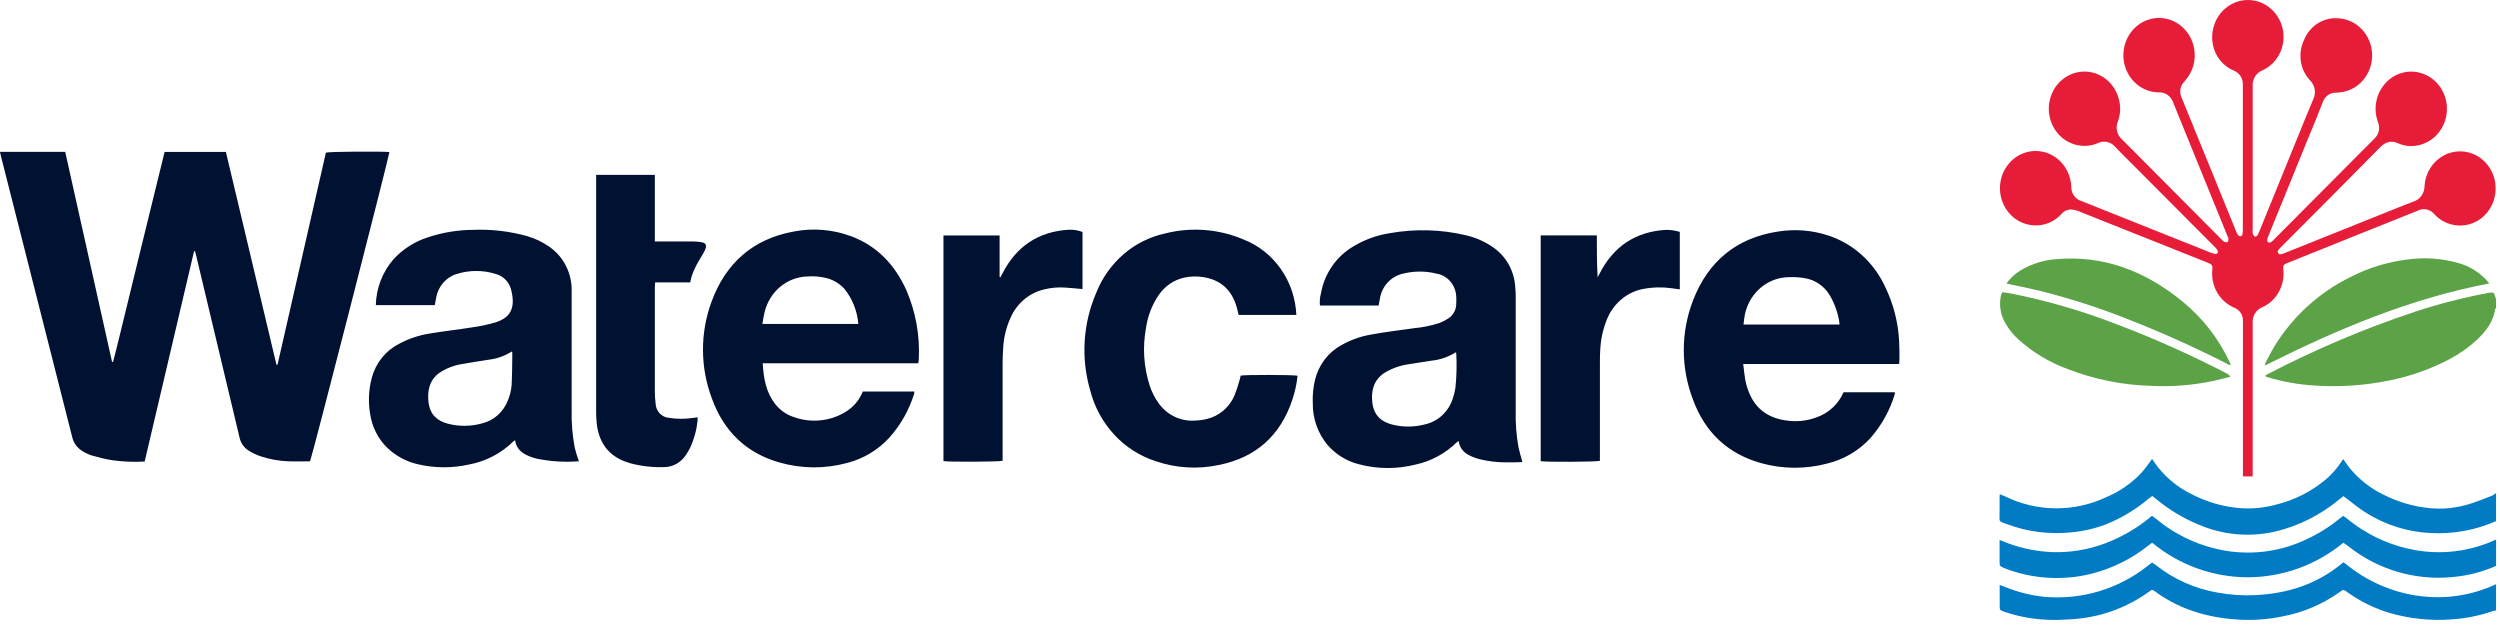 <?xml version="1.0" encoding="UTF-8"?>
<svg width="112px" height="28px" viewBox="0 0 112 28" version="1.1" xmlns="http://www.w3.org/2000/svg" xmlns:xlink="http://www.w3.org/1999/xlink">
    <title>Group</title>
    <g id="Page-1" stroke="none" stroke-width="1" fill="none" fill-rule="evenodd">
        <g id="Group" transform="translate(-0, 0)" fill-rule="nonzero">
            <path d="M111.824,22.087 L111.824,23.346 C110.892,23.757 109.876,23.939 108.86,23.878 C107.653,23.814 106.493,23.385 105.535,22.648 C105.401,22.548 105.272,22.445 105.14,22.343 L104.983,22.227 C104.922,22.276 104.867,22.317 104.813,22.361 C103.984,23.056 103.007,23.551 101.956,23.808 C100.801,24.079 99.589,23.972 98.499,23.503 C97.81,23.22 97.168,22.833 96.596,22.356 L96.421,22.22 L96.25,22.348 C95.666,22.838 95.012,23.228 94.312,23.505 C93.802,23.694 93.268,23.812 92.725,23.855 C91.782,23.945 90.831,23.821 89.943,23.493 C89.495,23.329 89.589,23.41 89.581,22.967 L89.581,22.338 C89.581,22.281 89.581,22.225 89.592,22.14 C89.682,22.178 89.75,22.202 89.817,22.233 C90.527,22.583 91.302,22.767 92.087,22.773 C92.874,22.779 93.653,22.608 94.365,22.271 C94.942,22.029 95.464,21.672 95.898,21.221 C96.055,21.057 96.181,20.87 96.318,20.693 C96.35,20.653 96.377,20.611 96.413,20.56 C96.506,20.691 96.588,20.814 96.677,20.93 C97.089,21.447 97.612,21.864 98.207,22.151 C98.857,22.484 99.56,22.691 100.281,22.759 C100.84,22.809 101.402,22.759 101.945,22.613 C102.779,22.413 103.555,22.021 104.211,21.467 C104.469,21.244 104.695,20.986 104.883,20.7 L104.975,20.567 C105.068,20.697 105.15,20.819 105.239,20.936 C105.657,21.455 106.18,21.872 106.77,22.156 C107.417,22.487 108.12,22.693 108.843,22.764 C109.433,22.822 110.03,22.763 110.597,22.59 C110.946,22.486 111.285,22.345 111.626,22.214 C111.697,22.18 111.763,22.137 111.824,22.087" id="Path" fill="#007BC4"></path>
            <path d="M111.825,24.172 L111.825,25.352 C111.201,25.627 110.535,25.796 109.856,25.854 C108.189,26.012 106.526,25.519 105.215,24.478 C105.141,24.42 105.058,24.367 104.981,24.314 C103.776,25.311 102.263,25.859 100.699,25.862 C99.135,25.859 97.622,25.311 96.417,24.314 C96.354,24.36 96.297,24.399 96.243,24.442 C95.487,25.044 94.611,25.476 93.673,25.71 C92.375,26.029 91.01,25.935 89.767,25.443 C89.582,25.353 89.582,25.353 89.582,25.145 L89.582,24.188 C90.327,24.514 91.126,24.7 91.939,24.735 C92.746,24.761 93.55,24.628 94.306,24.345 C95.073,24.057 95.784,23.639 96.408,23.108 C96.47,23.154 96.527,23.19 96.58,23.234 C97.494,23.997 98.598,24.498 99.774,24.684 C100.989,24.872 102.232,24.688 103.341,24.157 C103.867,23.913 104.36,23.604 104.808,23.237 C104.856,23.198 104.908,23.161 104.973,23.111 C105.024,23.146 105.077,23.182 105.13,23.22 C106.002,23.943 107.044,24.431 108.157,24.637 C109.398,24.867 110.681,24.704 111.825,24.171" id="Path" fill="#007BC4"></path>
            <path d="M111.824,26.172 L111.824,27.35 C111.781,27.353 111.739,27.36 111.697,27.37 C111.103,27.578 110.483,27.705 109.855,27.747 C108.913,27.82 107.966,27.723 107.059,27.461 C106.377,27.257 105.735,26.941 105.157,26.526 C104.984,26.403 104.983,26.403 104.815,26.526 C104.05,27.072 103.175,27.444 102.251,27.616 C101.654,27.74 101.044,27.79 100.435,27.766 C99.154,27.711 97.937,27.409 96.835,26.698 C96.743,26.639 96.657,26.575 96.569,26.511 C96.411,26.403 96.411,26.401 96.272,26.511 C95.262,27.24 94.065,27.667 92.822,27.741 C92.52,27.758 92.218,27.779 91.918,27.771 C91.2,27.764 90.488,27.642 89.808,27.412 C89.588,27.335 89.586,27.337 89.586,27.101 L89.586,26.208 C89.671,26.238 89.743,26.258 89.795,26.282 C90.366,26.519 90.967,26.673 91.582,26.737 C93.242,26.886 94.896,26.394 96.204,25.361 L96.371,25.231 C96.38,25.231 96.394,25.221 96.427,25.207 C96.471,25.238 96.529,25.276 96.584,25.318 C97.387,25.953 98.337,26.376 99.346,26.548 C99.916,26.654 100.496,26.692 101.074,26.66 C102.489,26.586 103.792,26.177 104.915,25.245 C104.937,25.226 104.96,25.207 104.983,25.189 C105.025,25.219 105.068,25.245 105.107,25.276 C106.017,26.024 107.112,26.511 108.277,26.685 C109.484,26.869 110.718,26.69 111.824,26.172" id="Path" fill="#007BC4"></path>
            <path d="M111.824,13.403 L111.824,13.797 C111.81,13.817 111.784,13.834 111.781,13.857 C111.695,14.427 111.371,14.84 110.975,15.214 C110.596,15.563 110.173,15.861 109.718,16.102 C108.876,16.541 107.977,16.858 107.046,17.044 C105.955,17.268 104.839,17.346 103.727,17.274 C102.98,17.232 102.242,17.1 101.527,16.879 C101.506,16.869 101.485,16.856 101.467,16.841 C101.516,16.81 101.555,16.781 101.597,16.759 C103.711,15.658 105.909,14.726 108.17,13.973 C109.257,13.613 110.368,13.328 111.494,13.12 L111.607,13.105 C111.7,13.09 111.747,13.138 111.764,13.228 C111.781,13.288 111.801,13.347 111.824,13.403" id="Path" fill="#5CA246"></path>
            <path d="M17.445,6.812 C17.445,6.956 14.025,20.3 13.891,20.667 C13.577,20.667 13.263,20.68 12.937,20.667 C12.502,20.653 12.072,20.575 11.66,20.437 C11.485,20.376 11.317,20.296 11.158,20.2 C11.048,20.135 10.953,20.046 10.88,19.941 C10.806,19.835 10.754,19.714 10.728,19.587 C10.084,16.869 9.436,14.152 8.785,11.436 C8.77,11.374 8.753,11.312 8.735,11.25 L8.695,11.25 C7.962,14.39 7.224,17.532 6.481,20.676 C5.984,20.706 5.49,20.685 4.998,20.613 C4.694,20.56 4.394,20.489 4.098,20.401 C3.954,20.354 3.817,20.288 3.69,20.206 C3.574,20.137 3.474,20.045 3.395,19.936 C3.316,19.825 3.26,19.699 3.231,19.566 C2.172,15.376 1.11,11.188 0.044,7.002 C0.03,6.945 0.019,6.889 0,6.805 L2.922,6.805 L5.02,16.215 L5.065,16.215 C5.27,15.438 5.45,14.657 5.644,13.878 C5.837,13.1 6.027,12.306 6.219,11.519 C6.411,10.732 6.601,9.951 6.796,9.165 C6.99,8.378 7.181,7.595 7.374,6.807 L10.12,6.807 L12.386,16.341 L12.433,16.341 L14.6,6.838 C14.743,6.79 17.108,6.776 17.445,6.812" id="Path" fill="#001131"></path>
            <path d="M111.126,9.805 C110.837,10.015 110.486,10.12 110.129,10.102 C109.726,10.08 109.346,9.904 109.07,9.609 C108.888,9.372 108.561,9.302 108.298,9.445 C107.543,9.75 106.787,10.053 106.03,10.353 L102.548,11.753 C102.505,11.769 102.464,11.786 102.424,11.803 C102.301,11.863 102.277,11.907 102.29,12.048 C102.334,12.403 102.265,12.762 102.095,13.072 C101.925,13.382 101.662,13.626 101.347,13.766 C101.211,13.822 101.096,13.92 101.02,14.046 C100.941,14.175 100.906,14.326 100.92,14.476 L100.92,21.342 L100.484,21.342 L100.484,14.365 C100.486,14.242 100.45,14.121 100.383,14.018 C100.317,13.917 100.222,13.839 100.11,13.793 C99.69,13.617 99.363,13.274 99.207,12.846 C99.126,12.625 99.091,12.389 99.106,12.153 C99.106,12.108 99.109,12.062 99.116,12.016 C99.123,11.97 99.114,11.923 99.09,11.883 C99.067,11.845 99.03,11.816 98.987,11.803 L98.864,11.752 L93.112,9.458 C93.007,9.417 92.896,9.392 92.783,9.384 C92.609,9.384 92.445,9.466 92.339,9.604 C92.18,9.773 91.989,9.904 91.778,9.989 C91.568,10.074 91.341,10.111 91.114,10.095 C90.814,10.079 90.526,9.975 90.28,9.797 C90.032,9.615 89.84,9.367 89.725,9.082 C89.608,8.793 89.571,8.478 89.618,8.169 C89.664,7.863 89.793,7.575 89.991,7.336 C90.188,7.101 90.445,6.928 90.731,6.836 C91.018,6.746 91.324,6.741 91.614,6.823 C91.903,6.904 92.164,7.069 92.368,7.299 C92.572,7.529 92.71,7.812 92.766,8.119 C92.781,8.203 92.791,8.288 92.796,8.372 C92.792,8.514 92.834,8.652 92.915,8.768 C92.995,8.883 93.111,8.966 93.242,9.004 C93.747,9.204 94.252,9.405 94.756,9.609 C96.168,10.175 97.582,10.74 98.999,11.303 C99.073,11.337 99.152,11.361 99.232,11.375 C99.345,11.39 99.389,11.303 99.335,11.2 C99.3,11.146 99.258,11.096 99.211,11.052 L95.614,7.441 C95.329,7.154 95.039,6.874 94.76,6.581 C94.57,6.347 94.242,6.279 93.974,6.417 C93.671,6.543 93.337,6.57 93.018,6.492 C92.696,6.412 92.408,6.234 92.192,5.982 C91.745,5.452 91.659,4.705 91.974,4.087 C92.125,3.789 92.365,3.545 92.66,3.387 C92.95,3.233 93.282,3.175 93.607,3.223 C93.931,3.271 94.233,3.422 94.472,3.655 C94.712,3.888 94.876,4.192 94.944,4.526 C95.012,4.828 94.991,5.145 94.883,5.434 C94.821,5.575 94.808,5.733 94.845,5.882 C94.881,6.032 94.964,6.164 95.081,6.258 C96.562,7.742 98.041,9.23 99.518,10.72 C99.555,10.764 99.598,10.802 99.647,10.833 C99.696,10.857 99.753,10.86 99.804,10.841 C99.83,10.826 99.837,10.751 99.835,10.701 C99.828,10.657 99.813,10.614 99.791,10.574 C98.981,8.58 98.17,6.586 97.357,4.592 C97.313,4.456 97.226,4.338 97.11,4.254 C96.996,4.173 96.859,4.132 96.719,4.138 C96.412,4.137 96.113,4.044 95.859,3.872 C95.6,3.697 95.397,3.452 95.272,3.166 C95.014,2.575 95.106,1.89 95.51,1.388 C95.709,1.146 95.97,0.969 96.261,0.877 C96.553,0.784 96.864,0.781 97.158,0.867 C97.451,0.954 97.715,1.126 97.918,1.363 C98.121,1.601 98.254,1.893 98.303,2.208 C98.384,2.705 98.24,3.212 97.91,3.592 C97.862,3.644 97.818,3.699 97.776,3.756 C97.656,3.941 97.641,4.176 97.737,4.374 C97.959,4.915 98.18,5.457 98.399,5.999 L100.167,10.336 C100.19,10.403 100.221,10.467 100.261,10.526 C100.29,10.565 100.336,10.587 100.385,10.586 C100.415,10.586 100.456,10.526 100.464,10.489 C100.476,10.405 100.481,10.32 100.479,10.235 L100.479,3.81 C100.487,3.673 100.453,3.536 100.381,3.418 C100.31,3.303 100.203,3.214 100.077,3.164 C99.836,3.065 99.625,2.906 99.462,2.702 C99.295,2.495 99.182,2.25 99.134,1.988 C99.054,1.555 99.141,1.108 99.378,0.736 C99.496,0.554 99.647,0.399 99.822,0.278 C99.997,0.157 100.194,0.073 100.4,0.031 C100.818,-0.054 101.253,0.038 101.601,0.285 C101.775,0.408 101.925,0.565 102.041,0.748 C102.157,0.931 102.237,1.136 102.277,1.351 C102.342,1.716 102.286,2.093 102.118,2.421 C101.953,2.745 101.684,3.003 101.353,3.153 C101.216,3.208 101.101,3.305 101.024,3.431 C100.944,3.559 100.908,3.709 100.92,3.859 L100.92,10.284 C100.911,10.338 100.911,10.394 100.92,10.448 C100.938,10.503 100.97,10.577 101.015,10.598 C101.061,10.62 101.129,10.562 101.158,10.503 C101.188,10.444 101.207,10.397 101.229,10.34 L102.958,6.092 C103.181,5.545 103.4,4.995 103.631,4.454 C103.699,4.317 103.723,4.161 103.699,4.009 C103.676,3.858 103.605,3.718 103.497,3.61 C103.272,3.371 103.126,3.069 103.078,2.744 C103.029,2.418 103.079,2.084 103.223,1.787 C103.346,1.484 103.555,1.228 103.822,1.055 C104.09,0.882 104.402,0.799 104.717,0.818 C105.125,0.829 105.513,1.003 105.802,1.303 C106.091,1.603 106.259,2.008 106.271,2.433 C106.283,2.858 106.139,3.273 105.867,3.59 C105.601,3.905 105.222,4.103 104.811,4.141 C104.754,4.141 104.699,4.149 104.643,4.151 C104.515,4.15 104.391,4.19 104.287,4.265 C104.182,4.343 104.103,4.451 104.061,4.574 C103.835,5.157 103.6,5.738 103.357,6.314 C102.789,7.706 102.222,9.097 101.657,10.489 C101.621,10.566 101.593,10.646 101.573,10.728 C101.551,10.841 101.636,10.903 101.73,10.852 C101.78,10.823 101.825,10.786 101.862,10.742 C103.368,9.232 104.871,7.722 106.371,6.212 C106.472,6.12 106.542,5.998 106.57,5.864 C106.598,5.729 106.584,5.589 106.529,5.462 C106.413,5.141 106.395,4.793 106.476,4.462 C106.557,4.135 106.733,3.839 106.982,3.612 C107.481,3.156 108.219,3.079 108.803,3.42 C109.089,3.586 109.319,3.84 109.462,4.147 C109.605,4.454 109.654,4.8 109.603,5.137 C109.552,5.474 109.402,5.787 109.174,6.032 C108.95,6.276 108.655,6.443 108.331,6.51 C108.033,6.577 107.722,6.546 107.443,6.423 C107.129,6.274 106.871,6.355 106.626,6.603 C105.158,8.092 103.684,9.575 102.205,11.053 C102.178,11.08 102.151,11.108 102.125,11.136 C102.075,11.195 102.01,11.259 102.064,11.341 C102.117,11.423 102.2,11.386 102.273,11.367 C102.309,11.355 102.344,11.342 102.378,11.326 L106.247,9.777 C106.876,9.528 107.487,9.271 108.113,9.035 C108.264,8.99 108.395,8.894 108.485,8.765 C108.578,8.633 108.625,8.474 108.62,8.313 C108.641,8.033 108.73,7.763 108.877,7.53 C109.025,7.295 109.227,7.104 109.465,6.973 C109.945,6.707 110.531,6.717 111.002,6.999 C111.236,7.139 111.431,7.336 111.572,7.576 C111.713,7.816 111.792,8.086 111.804,8.366 C111.816,8.646 111.761,8.926 111.642,9.176 C111.525,9.426 111.348,9.643 111.126,9.806" id="Path" fill="#E61C38"></path>
            <path d="M68.028,20.036 C67.932,19.501 67.89,18.958 67.904,18.414 L67.904,13.387 C67.904,13.223 67.904,13.047 67.885,12.877 C67.865,12.511 67.761,12.154 67.582,11.834 C67.404,11.52 67.153,11.252 66.852,11.052 C66.495,10.811 66.097,10.638 65.677,10.541 C64.565,10.278 63.412,10.245 62.287,10.443 C61.647,10.537 61.036,10.77 60.495,11.124 C60.151,11.351 59.858,11.646 59.633,11.991 C59.405,12.342 59.25,12.734 59.178,13.146 C59.13,13.322 59.115,13.506 59.134,13.689 L61.762,13.689 C61.781,13.585 61.795,13.495 61.814,13.407 C61.854,13.127 61.975,12.868 62.161,12.663 C62.347,12.458 62.588,12.318 62.853,12.26 C63.349,12.135 63.869,12.135 64.365,12.26 C64.603,12.3 64.821,12.426 64.981,12.616 C65.141,12.806 65.232,13.046 65.24,13.299 C65.246,13.397 65.246,13.495 65.24,13.593 C65.242,13.723 65.213,13.851 65.155,13.966 C65.098,14.08 65.013,14.177 64.908,14.249 C64.773,14.342 64.626,14.418 64.472,14.475 C64.105,14.592 63.732,14.668 63.351,14.703 C62.722,14.793 62.094,14.867 61.465,14.981 C60.985,15.058 60.523,15.221 60.096,15.461 C59.806,15.619 59.55,15.838 59.346,16.106 C59.142,16.376 58.994,16.685 58.913,17.013 C58.831,17.357 58.797,17.712 58.813,18.065 C58.804,18.752 59.041,19.419 59.482,19.945 C59.852,20.363 60.33,20.657 60.858,20.793 C61.694,21.019 62.574,21.026 63.414,20.813 C64.114,20.663 64.759,20.313 65.278,19.802 C65.3,19.785 65.323,19.77 65.348,19.758 C65.403,20.138 65.644,20.331 65.95,20.458 C66.049,20.499 66.151,20.534 66.254,20.564 C66.657,20.665 67.071,20.716 67.486,20.714 C67.723,20.714 67.957,20.714 68.204,20.701 C68.138,20.449 68.072,20.246 68.028,20.036 M65.199,17.4 C65.173,17.568 65.131,17.732 65.072,17.891 C64.978,18.168 64.815,18.417 64.6,18.615 C64.389,18.81 64.13,18.945 63.85,19.009 C63.368,19.139 62.862,19.143 62.378,19.022 C61.888,18.902 61.555,18.607 61.484,18.065 C61.414,17.523 61.534,17.035 62.009,16.713 C62.359,16.497 62.752,16.36 63.161,16.31 C63.488,16.253 63.818,16.21 64.146,16.156 C64.528,16.115 64.896,15.987 65.22,15.781 C65.235,15.804 65.24,15.811 65.24,15.815 C65.27,16.345 65.257,16.874 65.2,17.4 M25.75,20.061 C25.643,19.502 25.596,18.933 25.61,18.363 L25.61,12.902 C25.596,12.532 25.497,12.17 25.32,11.845 C25.146,11.525 24.897,11.251 24.596,11.045 C24.293,10.836 23.959,10.677 23.605,10.575 C22.822,10.358 22.009,10.264 21.197,10.297 C20.516,10.301 19.84,10.412 19.193,10.625 C18.59,10.812 18.047,11.157 17.621,11.623 C17.131,12.194 16.854,12.917 16.836,13.669 L19.479,13.669 C19.499,13.556 19.515,13.453 19.537,13.353 C19.578,13.102 19.685,12.868 19.847,12.678 C20.009,12.488 20.219,12.348 20.453,12.276 C21.027,12.094 21.644,12.094 22.218,12.276 C22.392,12.323 22.549,12.419 22.67,12.553 C22.793,12.687 22.877,12.855 22.913,13.036 C23.095,13.828 22.857,14.233 22.187,14.447 C21.861,14.542 21.528,14.613 21.192,14.66 C20.548,14.762 19.897,14.835 19.252,14.942 C18.764,15.018 18.293,15.178 17.86,15.414 C17.569,15.563 17.314,15.773 17.11,16.028 C16.903,16.285 16.75,16.584 16.661,16.907 C16.518,17.433 16.49,17.983 16.578,18.52 C16.661,19.117 16.938,19.666 17.364,20.074 C17.738,20.427 18.194,20.674 18.687,20.79 C19.448,20.975 20.241,20.982 21.005,20.811 C21.759,20.673 22.455,20.311 23.001,19.772 C23.025,19.754 23.05,19.738 23.075,19.722 C23.13,20.102 23.369,20.295 23.674,20.424 C23.784,20.472 23.897,20.511 24.014,20.541 C24.645,20.674 25.292,20.716 25.935,20.664 C25.861,20.467 25.799,20.266 25.75,20.061 M22.92,17.275 C22.898,17.501 22.843,17.722 22.756,17.931 C22.66,18.186 22.504,18.415 22.301,18.597 C22.099,18.777 21.859,18.904 21.601,18.967 C21.096,19.109 20.562,19.113 20.054,18.979 C19.583,18.856 19.269,18.563 19.201,18.05 C19.133,17.537 19.226,17.043 19.672,16.712 C19.993,16.496 20.359,16.356 20.742,16.302 C21.123,16.23 21.51,16.179 21.893,16.115 C22.262,16.074 22.615,15.947 22.927,15.746 C22.943,15.781 22.952,15.791 22.952,15.802 C22.946,16.3 22.946,16.79 22.919,17.278 L22.92,17.275 Z M85.095,16.11 C85.095,15.836 85.095,15.56 85.081,15.29 C85.039,14.447 84.828,13.621 84.461,12.861 C84.213,12.319 83.858,11.832 83.417,11.431 C82.983,11.036 82.47,10.737 81.913,10.552 C81.181,10.311 80.401,10.251 79.64,10.375 C77.815,10.659 76.527,11.686 75.843,13.471 C75.297,14.895 75.297,16.47 75.843,17.894 C76.383,19.379 77.415,20.329 78.887,20.745 C79.857,21.018 80.879,21.025 81.853,20.768 C82.603,20.588 83.282,20.188 83.802,19.618 C84.3,19.048 84.671,18.378 84.888,17.652 C84.891,17.626 84.891,17.599 84.888,17.573 L82.592,17.573 C82.478,17.831 82.316,18.063 82.115,18.253 C81.913,18.443 81.676,18.59 81.419,18.683 C80.959,18.863 80.459,18.914 79.973,18.83 C79.131,18.702 78.559,18.24 78.283,17.386 C78.242,17.262 78.21,17.136 78.186,17.008 C78.15,16.785 78.126,16.559 78.096,16.307 L85.078,16.307 C85.088,16.242 85.094,16.176 85.095,16.11 M82.408,14.539 L78.109,14.539 C78.12,14.447 78.127,14.365 78.139,14.285 C78.196,13.776 78.433,13.303 78.807,12.953 C79.177,12.609 79.657,12.418 80.153,12.417 C80.397,12.407 80.643,12.423 80.883,12.467 C81.109,12.507 81.325,12.597 81.515,12.731 C81.705,12.865 81.865,13.041 81.983,13.244 C82.195,13.61 82.337,14.014 82.403,14.434 C82.408,14.47 82.409,14.505 82.408,14.539 M40.6,12.99 C40.087,11.858 39.294,11.024 38.153,10.592 C37.324,10.279 36.423,10.203 35.553,10.374 C33.757,10.701 32.513,11.766 31.869,13.538 C31.362,14.929 31.369,16.456 31.889,17.842 C32.423,19.328 33.444,20.3 34.914,20.717 C35.907,21.003 36.954,21.011 37.952,20.74 C38.684,20.553 39.345,20.154 39.853,19.594 C40.355,19.029 40.73,18.364 40.953,17.642 C40.96,17.609 40.963,17.576 40.963,17.542 L38.653,17.542 C38.39,18.182 37.897,18.525 37.29,18.723 C36.714,18.902 36.095,18.885 35.53,18.673 C35.22,18.567 34.947,18.374 34.744,18.117 C34.323,17.593 34.21,16.97 34.17,16.274 L41.14,16.274 C41.15,16.199 41.16,16.141 41.162,16.082 C41.215,15.022 41.023,13.964 40.6,12.99 M34.156,14.513 C34.189,14.329 34.208,14.162 34.25,14 C34.355,13.55 34.599,13.147 34.944,12.856 C35.285,12.567 35.714,12.401 36.161,12.386 C36.456,12.363 36.753,12.388 37.04,12.461 C37.34,12.54 37.611,12.704 37.826,12.935 C38.186,13.38 38.406,13.932 38.454,14.513 L34.156,14.513 Z M58.13,16.833 C58.093,17.197 58.016,17.552 57.9,17.898 C57.358,19.536 56.246,20.496 54.628,20.826 C53.682,21.033 52.697,20.976 51.78,20.662 C51.066,20.433 50.425,20.023 49.917,19.472 C49.399,18.91 49.029,18.229 48.841,17.488 C48.419,16.043 48.515,14.495 49.113,13.113 C49.377,12.446 49.799,11.852 50.343,11.383 C50.877,10.923 51.518,10.605 52.207,10.457 C53.377,10.161 54.611,10.258 55.72,10.733 C56.386,10.994 56.965,11.453 57.383,12.053 C57.803,12.653 58.043,13.368 58.077,14.11 L55.494,14.11 C55.461,13.983 55.435,13.864 55.401,13.746 C55.171,12.964 54.662,12.526 53.887,12.412 C53.613,12.37 53.333,12.378 53.062,12.435 C52.589,12.537 52.172,12.825 51.896,13.238 C51.606,13.673 51.416,14.168 51.342,14.685 C51.18,15.55 51.237,16.443 51.508,17.28 C51.598,17.553 51.727,17.81 51.891,18.042 C52.075,18.306 52.318,18.518 52.601,18.658 C52.883,18.798 53.195,18.862 53.507,18.843 C53.696,18.839 53.883,18.815 54.067,18.769 C54.335,18.707 54.586,18.581 54.799,18.401 C55.014,18.219 55.186,17.99 55.299,17.732 C55.398,17.486 55.481,17.233 55.549,16.974 C55.563,16.924 55.571,16.874 55.582,16.828 C55.762,16.785 57.974,16.788 58.129,16.833" id="Shape" fill="#001131"></path>
            <path d="M31.595,11.175 C31.561,11.252 31.522,11.327 31.479,11.399 C31.243,11.786 31.007,12.174 30.921,12.651 L29.349,12.651 C29.349,12.737 29.339,12.805 29.337,12.874 L29.337,17.526 C29.337,17.709 29.348,17.891 29.371,18.073 C29.375,18.235 29.437,18.391 29.546,18.511 C29.652,18.629 29.798,18.702 29.956,18.717 C30.304,18.773 30.658,18.777 31.007,18.727 C31.081,18.727 31.155,18.705 31.251,18.692 C31.254,18.748 31.254,18.802 31.251,18.856 C31.206,19.28 31.091,19.693 30.91,20.076 C30.854,20.185 30.79,20.291 30.721,20.392 C30.613,20.557 30.467,20.692 30.295,20.787 C30.125,20.88 29.934,20.928 29.74,20.927 C29.23,20.943 28.721,20.884 28.229,20.752 C28.132,20.723 28.037,20.69 27.943,20.654 C27.209,20.352 26.823,19.779 26.734,18.974 C26.714,18.786 26.705,18.596 26.707,18.406 L26.707,7.835 L29.337,7.835 L29.337,10.818 L31.053,10.818 C31.179,10.818 31.304,10.829 31.428,10.851 C31.622,10.887 31.67,10.987 31.595,11.174 M75.255,10.389 L75.255,12.963 C75.125,12.945 75.002,12.925 74.879,12.912 C74.461,12.854 74.037,12.864 73.622,12.942 C73.254,13.012 72.912,13.176 72.627,13.419 C72.338,13.667 72.115,13.982 71.978,14.337 C71.808,14.766 71.711,15.222 71.69,15.686 C71.679,15.869 71.674,16.052 71.676,16.235 L71.676,20.645 C71.519,20.695 69.243,20.705 69.023,20.66 L69.023,10.546 L71.538,10.546 C71.538,11.17 71.538,11.788 71.573,12.422 C71.598,12.378 71.623,12.332 71.648,12.284 C72.277,11.031 73.286,10.375 74.634,10.298 C74.844,10.297 75.053,10.327 75.254,10.388 M48.496,10.393 L48.496,12.95 C48.221,12.926 47.958,12.897 47.697,12.882 C47.395,12.863 47.092,12.89 46.798,12.961 C46.459,13.037 46.144,13.194 45.88,13.418 C45.61,13.647 45.398,13.936 45.261,14.262 C45.083,14.66 44.977,15.087 44.947,15.522 C44.926,15.784 44.916,16.045 44.917,16.307 L44.917,20.643 C44.771,20.691 42.5,20.701 42.267,20.657 L42.267,10.549 L44.782,10.549 L44.782,12.409 L44.823,12.422 L44.906,12.258 C45.535,11.023 46.535,10.374 47.874,10.292 C48.085,10.281 48.297,10.316 48.496,10.393" id="Shape" fill="#001131"></path>
            <path d="M99.927,16.874 C99.647,16.943 99.37,17.02 99.091,17.08 C98.203,17.261 97.297,17.33 96.394,17.287 C95.102,17.254 93.826,16.998 92.622,16.53 C91.811,16.232 91.064,15.781 90.422,15.203 C90.207,15.008 90.022,14.783 89.872,14.534 C89.648,14.177 89.56,13.752 89.623,13.336 C89.631,13.291 89.641,13.246 89.653,13.202 C89.667,13.165 89.683,13.128 89.702,13.092 C89.848,13.113 89.996,13.13 90.142,13.158 C91.732,13.477 93.294,13.933 94.812,14.521 C96.508,15.163 98.165,15.904 99.774,16.741 C99.836,16.772 99.887,16.816 99.927,16.874 M99.944,16.355 C99.874,16.352 99.806,16.328 99.75,16.285 C98.325,15.559 96.866,14.903 95.377,14.319 C94.073,13.798 92.734,13.365 91.371,13.025 C90.913,12.914 90.45,12.823 89.989,12.725 L89.889,12.701 C90.062,12.456 90.283,12.252 90.538,12.104 C91.012,11.824 91.543,11.655 92.092,11.612 C94.239,11.419 96.109,12.142 97.775,13.507 C98.667,14.235 99.385,15.153 99.875,16.195 C99.897,16.241 99.915,16.289 99.944,16.355 M111.52,12.699 C107.975,13.372 104.698,14.757 101.497,16.362 L101.459,16.322 C101.605,16.049 101.742,15.769 101.902,15.502 C102.722,14.171 103.902,13.099 105.305,12.409 C106.103,11.999 106.968,11.734 107.859,11.625 C108.608,11.52 109.371,11.572 110.1,11.775 C110.578,11.898 111.015,12.155 111.365,12.517 C111.412,12.561 111.453,12.618 111.52,12.699" id="Shape" fill="#5CA246"></path>
        </g>
    </g>
</svg>